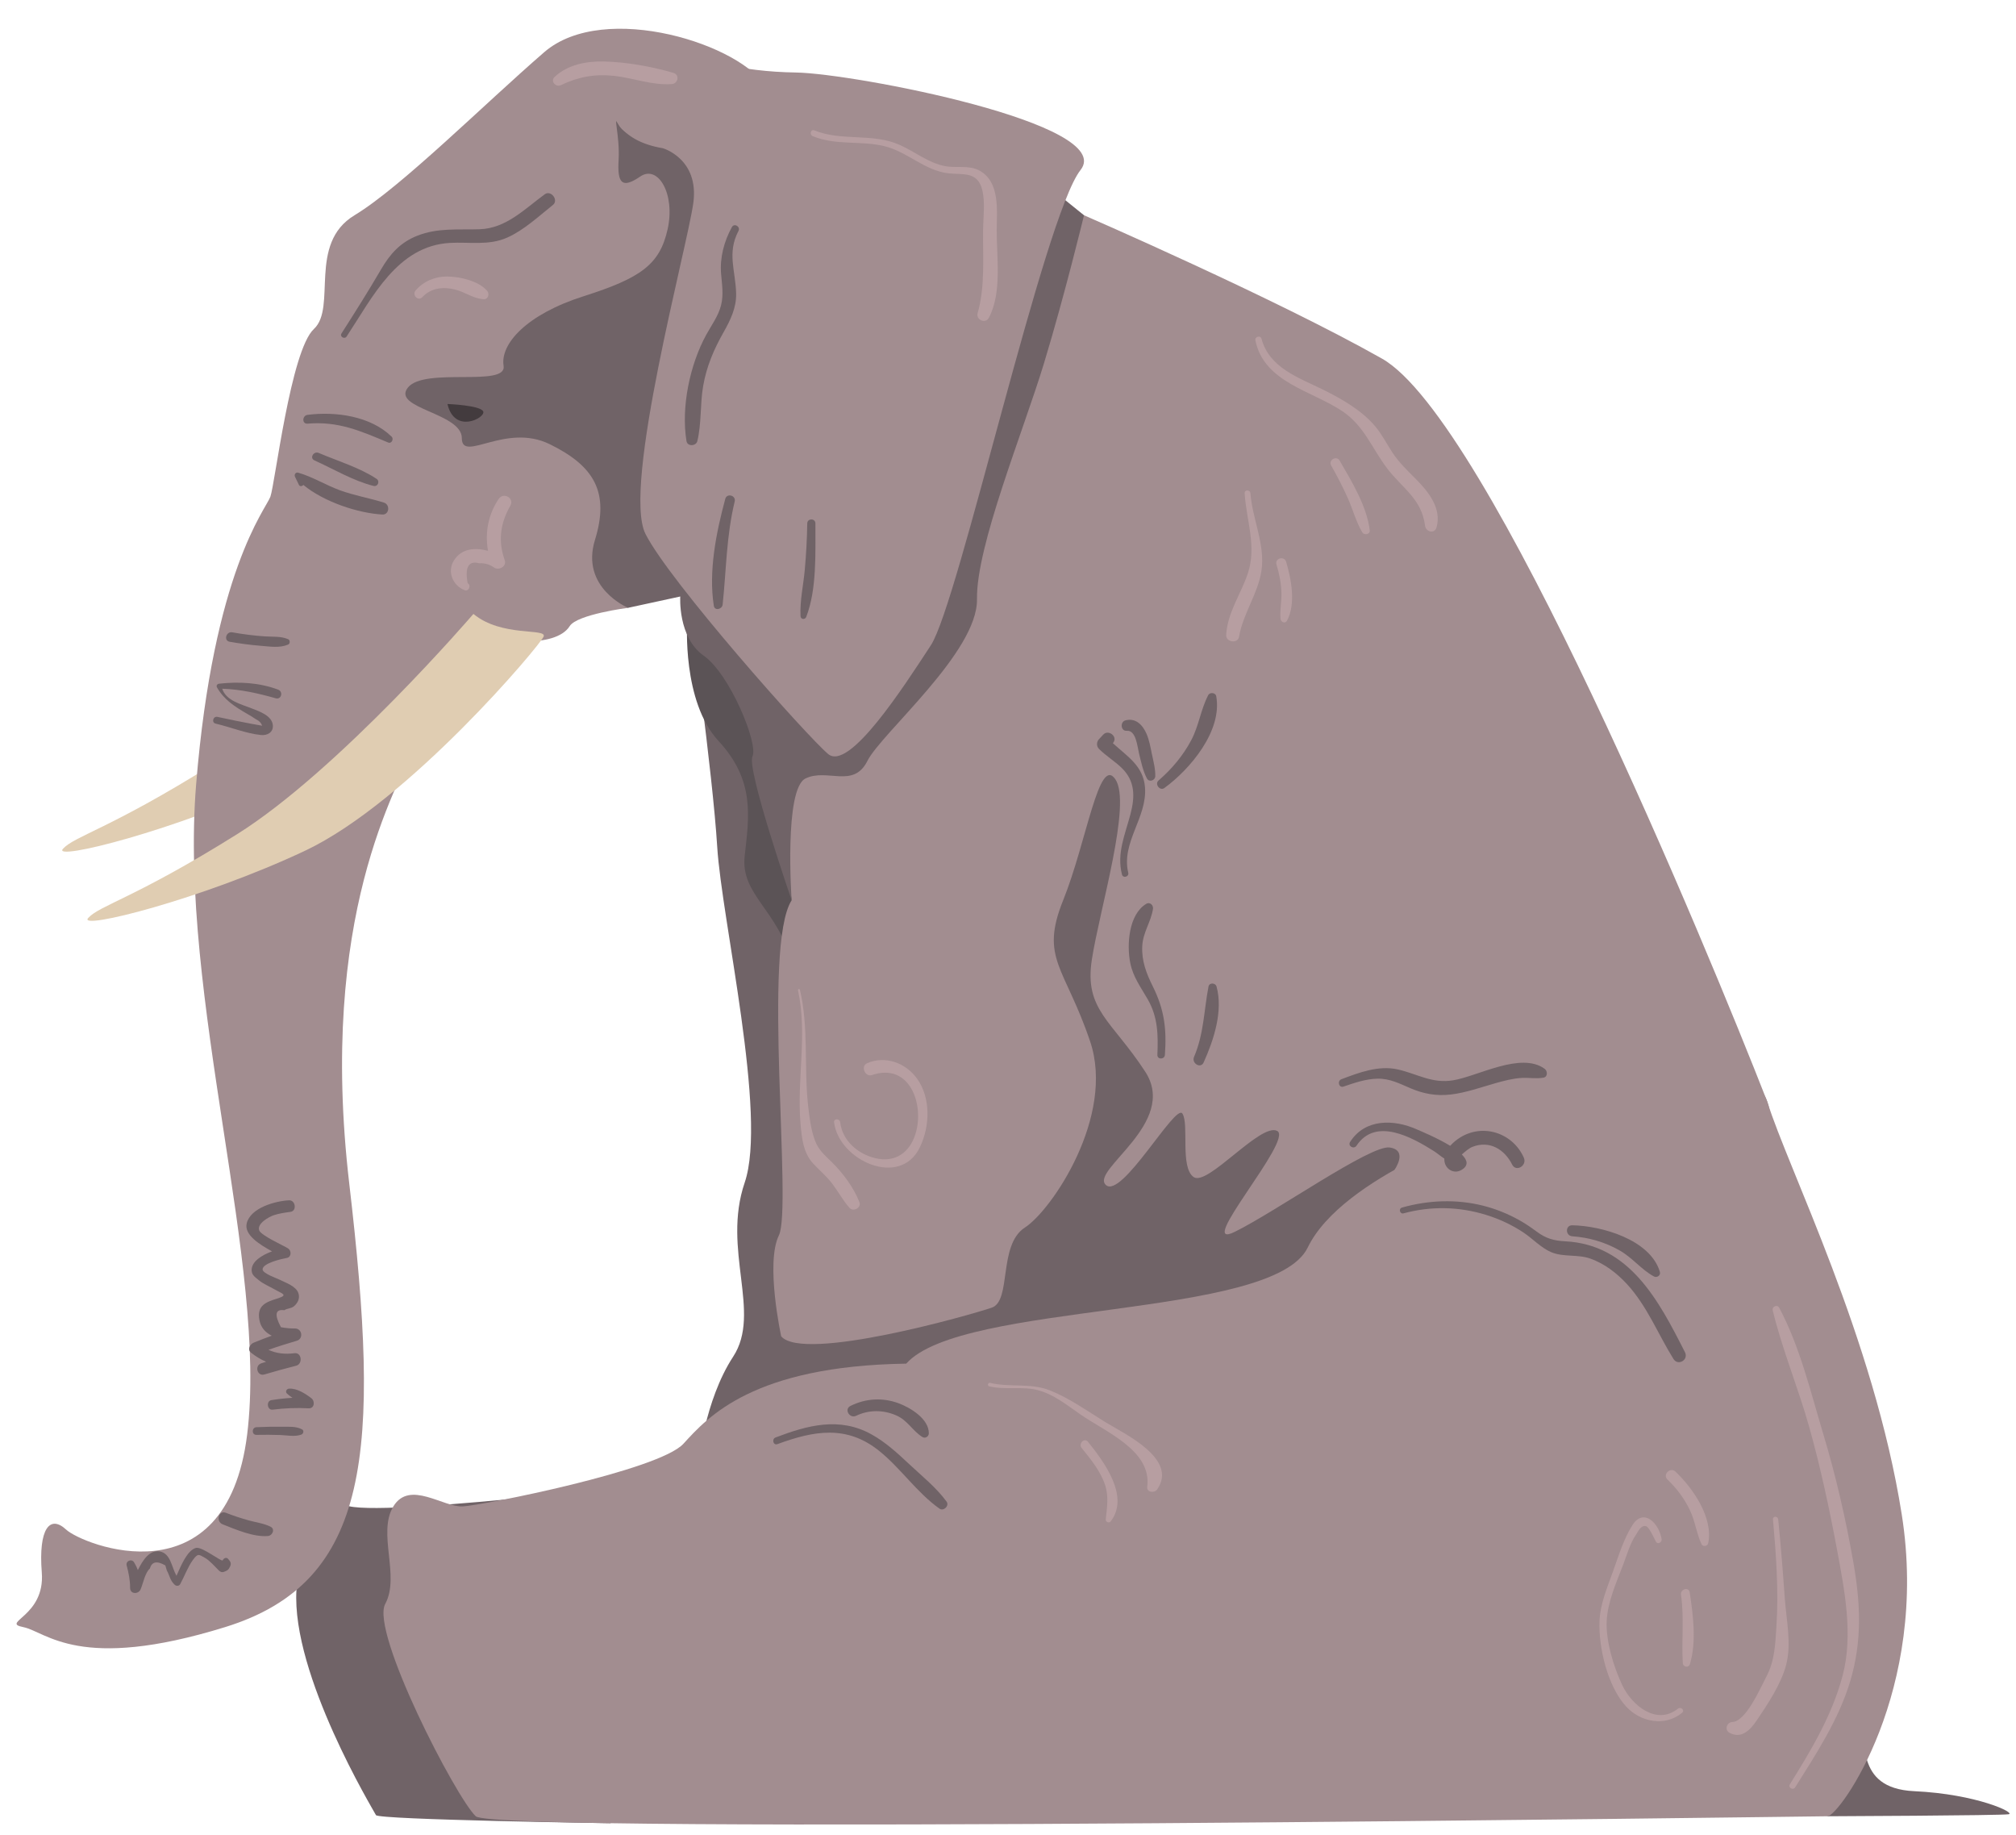 <?xml version="1.0" encoding="UTF-8"?><svg xmlns="http://www.w3.org/2000/svg" xmlns:xlink="http://www.w3.org/1999/xlink" height="2301.1" preserveAspectRatio="xMidYMid meet" version="1.0" viewBox="229.2 337.9 2528.9 2301.1" width="2528.9" zoomAndPan="magnify"><g><g id="change1_1"><path d="M 2521.633 2615.711 C 2521.633 2615.711 2739.594 2614.801 2748.883 2613.172 C 2758.156 2611.531 2709.035 2587.891 2630.434 2584.242 C 2551.836 2580.582 2575.863 2513.832 2557.301 2499.09 C 2538.738 2484.352 2521.633 2615.711 2521.633 2615.711" fill="#706367"/></g><g id="change1_2"><path d="M 1102.531 2191.922 C 1102.531 2191.922 723.758 2239.801 667.164 2226.898 C 610.574 2214 607.582 2225.621 601.074 2331.879 C 594.562 2438.141 697.902 2608.441 700.812 2614.262 C 703.723 2620.078 995.031 2624.43 995.031 2624.43 L 1102.531 2191.922" fill="#706367"/></g><g id="change1_3"><path d="M 1093.797 1096.176 C 1093.797 1096.176 1123.234 1307.711 1128.887 1399.902 C 1134.547 1492.078 1192.133 1736.598 1163.348 1821.02 C 1134.547 1905.434 1185.02 1984.035 1148.867 2039.344 C 1112.715 2094.652 1105.438 2173.242 1105.438 2173.242 L 1274.277 2149.953 C 1274.277 2149.953 1312.121 1387.273 1300.477 1292.68 C 1288.832 1198.07 1093.797 1096.176 1093.797 1096.176" fill="#706367"/></g><g id="change2_1"><path d="M 1091.246 1118.199 C 1091.246 1118.199 1084.574 1217.609 1130.547 1267.195 C 1176.52 1316.793 1168.84 1362.176 1163.348 1411.297 C 1157.84 1460.422 1205.867 1478.973 1222.246 1545.562 C 1238.617 1612.152 1315.934 1401.461 1292.012 1293.402 C 1268.082 1185.332 1091.246 1118.199 1091.246 1118.199" fill="#5b5356"/></g><g id="change3_1"><path d="M 1209.148 2013.859 C 1209.148 2013.859 1189.129 1922.172 1206.227 1887.242 C 1223.34 1852.312 1185.129 1524.82 1222.246 1466.961 C 1198.23 1287.945 1222.246 1247.559 1222.246 1247.559 L 1422.008 613.676 L 1589.012 607.859 C 1589.012 607.859 1828.82 711.922 1962.719 787.605 C 2096.621 863.301 2370.719 1526.832 2445.953 1719.133 C 2521.188 1911.434 1422.008 2477.441 1209.148 2013.859" fill="#a28d90"/></g><g id="change1_4"><path d="M 1978.438 1805.059 C 1978.438 1805.059 1996.215 1780.258 1972.195 1776.977 C 1948.176 1773.707 1829.199 1857.758 1777.891 1882.867 C 1726.578 1907.977 1852.113 1767.156 1831.375 1756.234 C 1810.633 1745.324 1744.039 1826.105 1726.578 1814.098 C 1709.121 1802.086 1721.125 1747.512 1712.387 1734.414 C 1703.652 1721.301 1635.977 1842.477 1616.328 1823.918 C 1596.672 1805.355 1707.719 1746.418 1665.844 1682.008 C 1623.961 1617.602 1589.027 1604.504 1598.859 1541.188 C 1608.688 1477.875 1649.074 1345.789 1628.332 1315.219 C 1607.594 1284.652 1592.309 1393.82 1562.832 1466.953 C 1533.367 1540.094 1565.02 1550.184 1596.672 1643.934 C 1628.332 1737.68 1548.641 1855.578 1514.805 1877.406 C 1480.965 1899.238 1498.438 1969.105 1473.32 1977.84 C 1448.207 1986.566 1237.535 2046.609 1209.152 2013.855 C 1202.602 2021.508 1209.152 2111.02 1209.152 2111.02 C 1209.152 2111.02 1867.398 2101.188 1935.074 2016.047 C 2002.766 1930.898 1978.438 1805.059 1978.438 1805.059" fill="#706367"/></g><g id="change4_1"><path d="M 791.395 1021.066 C 791.395 1021.066 622.559 1217.551 494.477 1297.605 C 366.391 1377.664 322.727 1386.391 308.172 1402.406 C 293.617 1418.418 450.809 1379.121 580.348 1317.992 C 709.887 1256.852 875.086 1060.367 879.453 1049.449 C 883.82 1038.523 826.688 1050.531 791.395 1021.066" fill="#e0cdb2"/></g><g id="change3_2"><path d="M 1017.016 1100.184 C 1017.016 1100.184 953.156 1108.367 943.879 1123.098 C 934.602 1137.848 910.586 1142.207 890.938 1142.207 C 871.285 1142.207 772.797 1215.488 750.297 1270.84 C 727.801 1326.188 628.039 1486.254 667.336 1822.473 C 706.633 2158.691 694.988 2321.703 511.598 2378.473 C 328.203 2435.23 287.453 2384.293 258.34 2378.473 C 229.23 2372.652 285.996 2365.371 281.629 2310.062 C 277.262 2254.75 291.82 2237.281 312.195 2256.211 C 332.57 2275.133 513.055 2347.902 539.25 2136.852 C 565.449 1925.812 453.379 1589.594 475.211 1321.777 C 497.043 1053.965 562.539 976.828 568.363 960.824 C 574.184 944.801 593.832 777.43 622.941 750.5 C 652.051 723.566 614.938 643.523 673.887 607.871 C 732.832 572.199 836.172 468.867 911.855 403.359 C 987.543 337.867 1162.207 394.637 1190.586 448.484 C 1218.965 502.332 1113.449 1005.215 1017.016 1100.184" fill="#a28d90"/></g><g id="change1_5"><path d="M 1047.039 516.172 C 1047.039 516.172 1013.016 510.23 1005.188 494.141 C 997.367 478.047 1007.008 508.527 1005.188 538.543 C 1003.367 568.559 1009.918 574.562 1032.297 559.293 C 1054.676 544.004 1076.508 581.121 1066.688 625.328 C 1056.855 669.547 1033.387 686.457 961.344 709.387 C 889.297 732.301 856.547 769.418 860.914 796.711 C 865.281 824.004 761.578 797.809 740.836 824.004 C 720.098 850.199 808.52 855.66 808.52 887.316 C 808.52 918.973 863.098 867.668 918.773 894.957 C 974.445 922.25 994.094 954.992 975.535 1015.039 C 956.98 1075.07 1017.016 1100.18 1017.016 1100.18 L 1082.516 1085.992 C 1082.516 1085.992 1079.234 1137.297 1111.984 1160.227 C 1144.738 1183.141 1180.758 1270.914 1173.117 1286.527 C 1165.477 1302.137 1222.246 1466.965 1222.246 1466.965 C 1222.246 1466.965 1212.414 1327.234 1239.707 1314.145 C 1266.996 1301.039 1299.746 1327.234 1317.215 1292.297 C 1334.676 1257.379 1455.844 1155.848 1454.754 1089.273 C 1453.664 1022.68 1512.617 879.672 1538.816 793.43 C 1565.004 707.203 1589 607.859 1589 607.859 L 1521.344 553.289 L 1047.039 516.172" fill="#706367"/></g><g id="change3_3"><path d="M 1060.688 523.797 C 1060.688 523.797 1106.527 536.91 1098.887 592.582 C 1091.25 648.254 1009.379 948.441 1038.848 1007.391 C 1068.328 1066.336 1241.887 1261.742 1268.086 1283.57 C 1294.289 1305.395 1361.969 1200.613 1396.898 1147.125 C 1431.836 1093.637 1538.816 608.953 1584.656 551.098 C 1630.504 493.242 1299.746 429.93 1227.695 428.836 C 1155.656 427.746 1110.898 412.469 1056.316 398.266 C 1001.738 384.078 949.336 505.246 1060.688 523.797" fill="#a28d90"/></g><g id="change5_1"><path d="M 790.508 844.555 C 790.508 844.555 833.082 846.191 835.449 854.191 C 837.812 862.207 799.242 882.398 790.508 844.555" fill="#433b3e"/></g><g id="change4_2"><path d="M 823.078 1107.816 C 823.078 1107.816 654.238 1304.301 526.156 1384.352 C 398.07 1464.406 354.406 1473.145 339.852 1489.152 C 325.297 1505.16 482.488 1465.867 612.031 1404.738 C 741.57 1343.605 906.77 1147.109 911.137 1136.199 C 915.504 1125.273 858.375 1137.289 823.078 1107.816" fill="#e0cdb2"/></g><g id="change3_4"><path d="M 2099.559 1751.145 C 2099.559 1751.145 1913.25 1812.277 1869.586 1902.516 C 1825.922 1992.758 1435.844 1969.469 1365.984 2048.066 C 1173.855 2050.977 1117.094 2115.016 1086.523 2148.496 C 1055.953 2181.977 834.723 2225.637 809.977 2227.098 C 785.234 2228.547 743.02 2193.617 722.645 2227.098 C 702.27 2260.566 731.383 2314.426 712.461 2349.359 C 693.539 2384.289 801.246 2592.43 825.988 2615.707 C 850.73 2639 2507.082 2615.707 2521.648 2615.707 C 2536.211 2615.707 2649.727 2458.516 2614.793 2237.277 C 2579.875 2016.047 2472.164 1803.547 2445.961 1719.125 C 2419.77 1634.707 2099.559 1751.145 2099.559 1751.145" fill="#a28d90"/></g><g id="change1_6"><path d="M 1665.5 1325.246 C 1663.355 1298.152 1643.02 1286.414 1625.199 1269.938 C 1625.449 1269.582 1625.703 1269.227 1625.961 1268.875 C 1631.312 1261.359 1619.477 1252.461 1613.258 1259.074 C 1611.434 1261.016 1609.613 1262.957 1607.789 1264.898 C 1604.594 1268.297 1604.402 1273.719 1607.789 1277.109 C 1616.516 1285.824 1627.086 1292.16 1635.953 1300.652 C 1653.301 1317.301 1653.055 1336.848 1647.254 1359.008 C 1640.562 1384.492 1629.855 1407.961 1636.598 1434.602 C 1637.895 1439.715 1645.711 1437.551 1644.488 1432.438 C 1635.398 1394.258 1668.48 1363.168 1665.5 1325.246" fill="#706367"/></g><g id="change1_7"><path d="M 1674.023 1282.961 C 1672.305 1274.594 1670.758 1265.73 1667.289 1257.852 C 1662.422 1246.836 1653.668 1237.906 1640.934 1241.344 C 1633.926 1243.234 1635.039 1255.125 1642.707 1254.402 C 1654.305 1253.309 1656.023 1274.789 1657.895 1282.312 C 1660.543 1292.953 1662.781 1304.477 1667.914 1314.195 C 1670.617 1319.309 1678.27 1316.723 1678.402 1311.352 C 1678.629 1301.902 1675.926 1292.207 1674.023 1282.961" fill="#706367"/></g><g id="change1_8"><path d="M 2140.73 1789.816 C 2127.07 1758.836 2089.672 1746.324 2060.602 1764.605 C 2056.48 1767.188 2052.008 1770.715 2048.363 1774.887 C 2032.125 1764.914 2011.395 1756.465 2006.422 1754.246 C 1977.68 1741.414 1941.332 1740.676 1922.777 1770.074 C 1919.566 1775.156 1927.504 1779.695 1930.793 1774.754 C 1954.93 1738.516 2000.684 1764.387 2027.965 1781.547 C 2031.898 1784.027 2036.48 1788.094 2041.031 1790.906 C 2040.98 1792.059 2040.992 1793.215 2041.164 1794.387 C 2042.613 1804.355 2052.98 1810.527 2062.191 1805.316 C 2071.906 1799.828 2070.051 1792.824 2062.93 1785.766 C 2067.34 1781.965 2071.879 1777.875 2076.512 1776.086 C 2097.75 1767.895 2116.492 1779.266 2126.059 1798.395 C 2131.031 1808.316 2145.047 1799.617 2140.73 1789.816" fill="#706367"/></g><g id="change1_9"><path d="M 2166.762 1678.246 C 2136.926 1656.672 2083.293 1687.586 2051.938 1692.746 C 2025.379 1697.105 2007.16 1684.617 1982.602 1679.086 C 1958.574 1673.688 1934.211 1682.965 1911.98 1691.324 C 1906.281 1693.465 1908.598 1702.625 1914.539 1700.594 C 1928.285 1695.887 1942.363 1691.027 1957.055 1690.695 C 1972.57 1690.344 1984.957 1696.914 1998.703 1702.766 C 2015.137 1709.766 2031.148 1712.625 2048.953 1710.555 C 2068.199 1708.324 2086.5 1701.605 2105.043 1696.367 C 2115.855 1693.305 2126.926 1690.367 2138.191 1689.746 C 2147.488 1689.227 2156.105 1691.074 2165.297 1689.406 C 2170.996 1688.367 2170.57 1681.008 2166.762 1678.246" fill="#706367"/></g><g id="change1_10"><path d="M 1754.863 1211.066 C 1754.016 1206.402 1746.859 1205.695 1744.77 1209.746 C 1735.512 1227.48 1733.145 1247.945 1723.602 1266.008 C 1713.254 1285.594 1699.172 1302.301 1682.453 1316.766 C 1677.367 1321.18 1684.18 1330.23 1689.738 1326.199 C 1722.059 1302.754 1762.777 1254.461 1754.863 1211.066" fill="#706367"/></g><g id="change1_11"><path d="M 1675.332 1575.016 C 1667.168 1558.648 1661.102 1542.844 1662.066 1524.324 C 1662.98 1506.973 1672.961 1494.23 1675.508 1477.871 C 1676.234 1473.219 1671.746 1468.59 1667.086 1471.391 C 1644.941 1484.746 1642.418 1522.809 1647.039 1545.699 C 1650.625 1563.477 1660.469 1576.25 1669.223 1591.672 C 1681.77 1613.762 1682.07 1636.195 1681.051 1660.848 C 1680.793 1666.945 1690.035 1666.84 1690.473 1660.848 C 1692.789 1628.48 1689.816 1604.082 1675.332 1575.016" fill="#706367"/></g><g id="change1_12"><path d="M 1755.242 1575.109 C 1753.945 1570.383 1746.184 1569.883 1745.168 1575.109 C 1739.324 1605.516 1739.488 1634.145 1727.023 1663.359 C 1723.57 1671.43 1735.32 1678.594 1739.043 1670.371 C 1751.715 1642.367 1763.691 1605.902 1755.242 1575.109" fill="#706367"/></g><g id="change1_13"><path d="M 1416.578 2221.059 C 1403.672 2203.398 1385.578 2188.961 1369.641 2174.02 C 1354.98 2160.281 1339.898 2146.398 1322.191 2136.641 C 1282.148 2114.57 1242.551 2125.238 1202.102 2140.641 C 1196.961 2142.602 1199.141 2150.93 1204.41 2148.988 C 1250.5 2132.059 1291.41 2124.801 1332.051 2157.48 C 1359.199 2179.32 1379.34 2209.852 1407.711 2229.922 C 1412.879 2233.578 1420.371 2226.238 1416.578 2221.059" fill="#706367"/></g><g id="change1_14"><path d="M 1356.238 2097.691 C 1336.18 2090.328 1315 2091.609 1295.969 2101.141 C 1287.73 2105.262 1294.949 2117.391 1303.16 2113.449 C 1319.16 2105.77 1337.109 2105.898 1353.34 2112.91 C 1367.871 2119.18 1373.891 2132.441 1386.328 2140.121 C 1389.82 2142.27 1394.301 2139.469 1394.34 2135.52 C 1394.539 2117.352 1371.27 2103.199 1356.238 2097.691" fill="#706367"/></g><g id="change1_15"><path d="M 710.832 968.219 C 692.484 962.504 673.648 959.352 655.488 952.723 C 637.809 946.27 621.211 935.793 603.199 930.676 C 600.082 929.785 597.969 933.164 599.25 935.805 C 600.914 939.234 602.57 942.664 604.219 946.094 C 605.32 948.379 608.539 947.781 609.676 946.016 C 635.539 967.395 678.438 981.477 708.812 983.168 C 717.629 983.648 718.789 970.695 710.832 968.219" fill="#706367"/></g><g id="change1_16"><path d="M 701.516 938.375 C 680.145 924.215 652.539 915.992 628.996 905.922 C 622.73 903.234 617.188 912.352 623.555 915.223 C 647.293 925.949 672.438 941 697.754 947.293 C 703.227 948.656 706.102 941.414 701.516 938.375" fill="#706367"/></g><g id="change1_17"><path d="M 720.512 885.559 C 693.988 859.645 650.305 853.68 614.992 858.172 C 608.117 859.039 607.793 869.836 614.992 869.219 C 653.645 865.902 681.648 878.422 716.23 892.906 C 720.441 894.672 723.438 888.418 720.512 885.559" fill="#706367"/></g><g id="change1_18"><path d="M 912.543 581.543 C 886.984 600.254 864.125 624.332 830.719 625.418 C 803.871 626.277 778.445 623.379 752.75 633.492 C 731.211 641.984 718.547 656.32 707.137 675.848 C 691.305 702.945 674.516 729.625 657.582 756.055 C 654.965 760.145 661.414 763.859 664.062 759.844 C 696.602 710.559 727.523 646.238 793.711 642.52 C 817.957 641.164 842.184 646.133 865.18 635.992 C 886.266 626.695 904.914 609.176 922.836 594.898 C 930.305 588.934 920.34 575.848 912.543 581.543" fill="#706367"/></g><g id="change1_19"><path d="M 1147.297 622.707 C 1137.535 640.438 1132.098 660.844 1133.727 681.121 C 1134.809 694.598 1137.078 707.375 1133.707 720.734 C 1130.348 734.094 1121.688 745.762 1115.148 757.672 C 1094.578 795.152 1083.367 848.598 1090.336 891.105 C 1091.488 898.105 1102.406 897.551 1103.957 891.105 C 1109.336 868.727 1107.297 844.75 1111.258 821.977 C 1115.535 797.375 1124.598 776.207 1136.828 754.617 C 1145.398 739.473 1153.008 723.965 1152.617 706.133 C 1151.996 677.391 1140.887 655.566 1155.547 627.531 C 1158.387 622.094 1150.277 617.297 1147.297 622.707" fill="#706367"/></g><g id="change1_20"><path d="M 1138.973 963.582 C 1127.672 1005.555 1117.801 1054.195 1124.641 1097.66 C 1125.703 1104.422 1135.082 1101.949 1135.691 1096.184 C 1140.352 1052.305 1140.281 1010.242 1150.812 966.84 C 1152.672 959.18 1141.031 955.93 1138.973 963.582" fill="#706367"/></g><g id="change1_21"><path d="M 1252.07 994.293 C 1252.094 987.699 1241.934 987.699 1241.836 994.293 C 1241.539 1013.785 1240.465 1033.219 1238.711 1052.637 C 1236.984 1071.809 1232.461 1091.391 1233.391 1110.586 C 1233.59 1114.844 1239.094 1115.352 1240.566 1111.562 C 1254.059 1076.574 1251.922 1031.203 1252.07 994.293" fill="#706367"/></g><g id="change1_22"><path d="M 607.969 2130.422 C 600.242 2126.379 591.359 2127.32 582.777 2127.199 C 572.145 2127.059 561.523 2127.289 550.898 2127.77 C 544.746 2128.051 544.68 2137.512 550.898 2137.391 C 560.82 2137.199 570.738 2137.211 580.652 2137.559 C 589.344 2137.859 598.844 2140.051 607.098 2137.09 C 609.855 2136.102 610.949 2131.98 607.969 2130.422" fill="#706367"/></g><g id="change1_23"><path d="M 619.754 2091.391 C 612.137 2085.59 601.641 2078.762 591.652 2079.422 C 588.723 2079.609 586.719 2083.289 589.121 2085.531 C 591.262 2087.531 593.617 2089.27 596.047 2090.922 C 587.188 2091.449 578.367 2092.391 569.539 2093.859 C 562.867 2094.961 564.348 2106.641 571.152 2105.781 C 586.16 2103.898 601.207 2103.262 616.316 2104.09 C 623.797 2104.5 624.582 2095.07 619.754 2091.391" fill="#706367"/></g><g id="change1_24"><path d="M 598.633 2034.969 C 586.77 2036.531 576.02 2035.371 565.965 2030.719 C 577.691 2026.578 589.535 2022.879 601.52 2019.359 C 610.043 2016.859 608.332 2004.172 599.434 2003.949 C 593.441 2004.031 587.496 2003.5 581.598 2002.352 C 573.141 1986.531 574.578 1979.43 585.914 1981.051 C 589.34 1978.551 594.332 1979.23 598.074 1975.988 C 602.746 1971.949 605.617 1966.191 603.586 1959.859 C 600.691 1950.852 587.5 1946.629 580.305 1942.941 C 576.363 1940.91 558.504 1934.98 558.605 1929.801 C 558.766 1921.969 582.785 1916.621 589.043 1915.488 C 594.914 1914.43 594.93 1906.371 590.602 1903.578 C 584.82 1899.852 556.598 1887.398 554.324 1880.898 C 551.324 1872.309 566.742 1863.891 572.555 1861.941 C 579.414 1859.641 586.543 1858.691 593.672 1857.68 C 601.883 1856.52 599.941 1842.781 591.715 1843.211 C 574.828 1844.09 543.48 1852.41 538.676 1872.148 C 535.172 1886.551 555.074 1898.801 570.434 1907.238 C 557.906 1911.898 544.285 1919.93 544.883 1931.398 C 545.191 1937.371 549.816 1939.98 553.797 1943.352 C 559.305 1948.012 567.07 1951.16 573.375 1954.789 C 583.301 1960.52 591.656 1961.879 576.68 1966.531 C 562.801 1970.852 551.324 1975.148 554.566 1993.16 C 556.352 2003.07 562.371 2009.16 570.086 2013.012 C 562.449 2015.77 554.871 2018.711 547.324 2021.809 C 542.812 2023.672 539.133 2030.352 544.043 2034.25 C 550.102 2039.059 556.398 2042.898 562.996 2045.73 C 560.996 2046.371 558.992 2046.98 557 2047.629 C 548.164 2050.512 551.824 2064.301 560.863 2061.641 C 574.102 2057.762 587.367 2053.988 600.754 2050.648 C 609.234 2048.531 607.723 2033.762 598.633 2034.969" fill="#706367"/></g><g id="change1_25"><path d="M 517.09 2295.051 C 516.5 2294.34 515.914 2293.629 515.324 2292.922 C 513.176 2290.32 509.617 2292.199 508.598 2294.691 C 507.543 2297.27 482.523 2277.059 474.941 2279.16 C 463.965 2282.211 456.027 2301.879 450.582 2314.121 C 444.395 2303.32 443.398 2286.07 429.594 2283.578 C 417 2281.309 408.41 2294.219 402.133 2306.969 C 400.922 2303.711 399.395 2300.48 397.379 2297.211 C 394.379 2292.328 386.605 2295.469 388.09 2301.129 C 390.559 2310.539 392.453 2319.48 392.398 2329.23 C 392.352 2337.422 402.871 2337.59 405.637 2331.02 C 408.723 2323.68 411.148 2310.379 417.172 2305.02 C 419.621 2296.359 426.094 2295.059 436.598 2301.121 C 437.219 2303.211 437.828 2305.289 438.434 2307.379 C 442.203 2314.07 442.363 2319.84 448.414 2325.441 C 450.414 2327.289 453.863 2327.109 455.258 2324.559 C 460.461 2315.07 464.621 2303.371 470.926 2294.609 C 477.695 2285.211 478.719 2287.52 486.172 2291.559 C 492.191 2294.828 499.211 2303.039 504.07 2307.789 C 505.453 2309.148 507.867 2310.051 509.781 2309.301 C 514.535 2307.461 515.898 2306.809 517.996 2302.07 C 519.145 2299.469 518.895 2297.23 517.09 2295.051" fill="#706367"/></g><g id="change1_26"><path d="M 568.566 2252.539 C 560.102 2248.398 550.578 2247.211 541.523 2244.73 C 531.656 2242.031 521.992 2238.762 512.445 2235.09 C 503.402 2231.621 499.566 2246.078 508.457 2249.57 C 525.117 2256.102 547.18 2265.801 565.398 2264.23 C 571.02 2263.75 574.672 2255.52 568.566 2252.539" fill="#706367"/></g><g id="change1_27"><path d="M 578.098 1202.773 C 554.273 1193.895 529.074 1192.605 504.023 1195.336 C 501.77 1195.578 500.121 1197.762 501.371 1199.957 C 510.297 1215.547 523.781 1224.176 539.012 1232.992 C 542.977 1235.273 546.918 1237.602 550.688 1240.219 C 554.281 1241.805 556.746 1244.41 558.082 1248.027 C 553.789 1247.25 549.488 1246.484 545.188 1245.742 C 530.746 1243.035 516.359 1240.109 502.012 1236.961 C 496.543 1235.75 494.199 1244.09 499.688 1245.387 C 518.148 1249.723 537.695 1257.73 556.5 1259.691 C 564.539 1260.523 572.273 1256.375 571.449 1247.316 C 570.363 1235.34 554.348 1230.02 545.16 1226.383 C 531.664 1221.027 512.848 1216.746 507.945 1201.621 C 530.996 1202.398 552.938 1207.344 575.105 1213.641 C 582.188 1215.648 584.777 1205.281 578.098 1202.773" fill="#706367"/></g><g id="change1_28"><path d="M 590.707 1139.539 C 581.469 1135.578 571.707 1136.68 561.754 1136.016 C 547.914 1135.098 534.188 1133.316 520.527 1130.906 C 512.793 1129.543 509.484 1141.395 517.266 1142.738 C 530.227 1145 543.25 1146.789 556.367 1147.824 C 567.875 1148.719 579.934 1150.852 590.707 1146.238 C 593.254 1145.148 593.254 1140.629 590.707 1139.539" fill="#706367"/></g><g id="change1_29"><path d="M 2342.852 2033.758 C 2309.941 1968.797 2273.301 1898.789 2192.727 1894.648 C 2178.18 1893.898 2168.516 1891.117 2156.82 1882.477 C 2149.605 1877.148 2142.258 1872.109 2134.41 1867.77 C 2120.395 1860.008 2105.172 1853.879 2089.629 1849.977 C 2056.129 1841.547 2021 1842.945 1987.887 1852.328 C 1983.25 1853.648 1985.207 1860.828 1989.875 1859.566 C 2024.254 1850.285 2059.355 1850.996 2093.418 1861.527 C 2110.113 1866.688 2126.012 1874.117 2140.559 1883.816 C 2151.594 1891.188 2162.668 1903.066 2175.07 1908.27 C 2190.523 1914.77 2208.211 1910.629 2224.27 1916.367 C 2241.801 1922.648 2257.152 1934.348 2269.699 1947.887 C 2295.262 1975.488 2308.801 2010.688 2328.418 2042.199 C 2334.137 2051.379 2347.707 2043.328 2342.852 2033.758" fill="#706367"/></g><g id="change1_30"><path d="M 2311.387 1932.988 C 2299.414 1892.508 2238.246 1875.168 2201.441 1874.547 C 2192.504 1874.387 2192.688 1887.707 2201.441 1888.328 C 2222.598 1889.828 2242.887 1895.758 2261.316 1906.348 C 2277.008 1915.34 2288.289 1930.277 2303.926 1938.73 C 2307.711 1940.777 2312.691 1937.367 2311.387 1932.988" fill="#706367"/></g><g id="change6_1"><path d="M 2005.426 938.809 C 1994.727 928.094 1984.23 918.133 1975.84 905.395 C 1968.672 894.516 1962.91 882.922 1954.52 872.852 C 1937.711 852.66 1912.152 838.035 1888.891 826.578 C 1858.547 811.613 1821.449 799.328 1811.711 762.863 C 1810.391 757.871 1802.977 759.988 1804.02 764.98 C 1815.012 817.68 1874.543 827.691 1913.184 853.664 C 1940.391 871.957 1950.09 899.922 1968.922 924.887 C 1987.973 950.145 2012.523 963.102 2016.816 997.309 C 2017.781 1005.039 2028.77 1007.832 2031.219 999.262 C 2037.93 975.742 2021.164 954.559 2005.426 938.809" fill="#b79ea1"/></g><g id="change6_2"><path d="M 1909.676 915.582 C 1905.711 908.742 1895.168 914.887 1899.078 921.777 C 1906.715 935.223 1913.809 948.926 1920.109 963.051 C 1926.293 976.973 1930.27 992.457 1938.082 1005.531 C 1940.441 1009.48 1948.027 1008.188 1947.422 1002.992 C 1943.922 972.918 1924.648 941.383 1909.676 915.582" fill="#b79ea1"/></g><g id="change6_3"><path d="M 2554.059 2297.133 C 2544.535 2242.652 2532.117 2188.672 2516.16 2135.723 C 2500.203 2082.703 2487.141 2027.004 2461.031 1977.902 C 2458.621 1973.363 2451.762 1976.531 2452.941 1981.32 C 2464.98 2030.84 2484.922 2078.453 2498.738 2127.621 C 2512.918 2178.062 2523.965 2229.863 2533.598 2281.34 C 2543.102 2332.223 2554.105 2388.312 2540.586 2439.41 C 2527.523 2488.789 2501.273 2532.699 2474.438 2575.609 C 2471.824 2579.801 2478.422 2583.629 2481.047 2579.473 C 2507.566 2537.27 2535.879 2494.16 2550.234 2445.992 C 2565.293 2395.473 2563.059 2348.531 2554.059 2297.133" fill="#b79ea1"/></g><g id="change6_4"><path d="M 2468.086 2342.609 C 2465.742 2309.461 2463.129 2276.312 2459.789 2243.25 C 2459.363 2239.113 2452.859 2239.02 2453.238 2243.25 C 2457.176 2287.621 2460.473 2332.699 2457.586 2377.242 C 2456.109 2400 2455.625 2420.629 2444.668 2441.199 C 2437.664 2454.352 2419.402 2496.93 2402.262 2497.469 C 2395.363 2497.691 2392.082 2507.398 2398.617 2510.949 C 2413.734 2519.16 2424.734 2507.57 2433.094 2495.191 C 2446.844 2474.82 2463.816 2449.312 2469.891 2425.281 C 2476.637 2398.629 2470 2369.52 2468.086 2342.609" fill="#b79ea1"/></g><g id="change6_5"><path d="M 1307.301 1845.57 C 1300.051 1827.059 1286.629 1809.129 1272.469 1795.18 C 1263.488 1786.328 1255.93 1780.27 1251.352 1767.828 C 1246.359 1754.27 1244.352 1737.91 1242.82 1723.75 C 1237.602 1675.57 1243.871 1626.75 1232.609 1579.199 C 1232.25 1577.648 1229.91 1578.309 1230.238 1579.852 C 1242.328 1635.641 1228.609 1690.922 1233.371 1746.961 C 1234.871 1764.59 1236.672 1783.5 1249.09 1796.93 C 1257.281 1805.781 1266.16 1813.039 1273.512 1822.801 C 1280.949 1832.68 1286.66 1843.57 1294.922 1852.77 C 1299.672 1858.059 1310.012 1852.512 1307.301 1845.57" fill="#b79ea1"/></g><g id="change6_6"><path d="M 1379.52 1690.578 C 1365.289 1670.781 1339.469 1661.301 1316.801 1671.359 C 1308.469 1675.059 1314.398 1689.09 1323.031 1686.129 C 1369.828 1670.141 1389.109 1722.18 1377.68 1759.621 C 1370.488 1783.199 1352.441 1796.219 1327.66 1790.488 C 1305.602 1785.391 1285.871 1768.68 1283.129 1745.301 C 1282.57 1740.48 1274.922 1740.422 1275.488 1745.301 C 1281.07 1792.879 1358.441 1828.781 1383.289 1776.352 C 1395.781 1750 1396.988 1714.898 1379.52 1690.578" fill="#b79ea1"/></g><g id="change6_7"><path d="M 1479.496 626.352 C 1479.652 601.82 1483.766 566.371 1458.203 551.996 C 1444.902 544.512 1428.863 549.02 1414.504 546.215 C 1393.516 542.117 1376.773 528.051 1357.562 519.535 C 1323.434 504.395 1284.984 515.41 1250.652 501.391 C 1246.172 499.562 1244.254 506.805 1248.652 508.629 C 1277.645 520.609 1308.402 514.016 1338.285 521.133 C 1367.332 528.051 1389.172 552.105 1419.465 555.324 C 1437.355 557.227 1455.727 552.547 1461.445 576.449 C 1465.145 591.879 1462.566 610.719 1462.395 626.352 C 1462.004 660.848 1465.105 697.191 1455.555 730.648 C 1453.195 738.898 1465.445 744.359 1469.574 736.566 C 1486.355 704.953 1479.273 660.895 1479.496 626.352" fill="#b79ea1"/></g><g id="change6_8"><path d="M 1615.211 2121.078 C 1593.074 2107.379 1570.488 2091.227 1546.188 2081.598 C 1521.547 2071.828 1496.469 2078.285 1471.316 2072.168 C 1468.496 2071.488 1467.293 2075.836 1470.109 2076.508 C 1490.16 2081.316 1510.902 2076.168 1530.816 2081.258 C 1550.766 2086.355 1567.66 2100.059 1584.223 2111.586 C 1616.184 2133.828 1674.293 2156.988 1668.281 2202.488 C 1667.34 2209.719 1677.438 2210.648 1680.746 2205.859 C 1707.555 2167.207 1639.043 2135.836 1615.211 2121.078" fill="#b79ea1"/></g><g id="change6_9"><path d="M 1593.934 2146.02 C 1589.445 2140.438 1581.617 2148.352 1586.07 2153.879 C 1597.316 2167.828 1609.625 2182.688 1615.355 2200.031 C 1620.316 2215.07 1617.777 2228.32 1616.262 2243.578 C 1615.961 2246.5 1620.445 2248.461 1622.305 2246.09 C 1647 2214.578 1613.453 2170.309 1593.934 2146.02" fill="#b79ea1"/></g><g id="change6_10"><path d="M 2334.152 2480.699 C 2306.957 2502.328 2276.094 2476.348 2264.277 2451.488 C 2253.527 2428.871 2243.465 2396.027 2244.645 2371 C 2245.793 2346.707 2256.863 2322.41 2265.441 2299.898 C 2270.102 2287.68 2274.125 2273.059 2281.586 2262.289 C 2284.188 2258.539 2287.434 2250.352 2294.02 2251.91 C 2297.828 2252.809 2304.266 2267.211 2306.336 2271.141 C 2308.566 2275.398 2314.227 2272.23 2313.566 2268.09 C 2310.391 2248.461 2291.102 2228.281 2276.883 2250.68 C 2266.047 2267.738 2259.465 2289.379 2252.707 2308.281 C 2245.477 2328.5 2236.492 2349.301 2235.645 2371 C 2234.367 2404.371 2245.824 2452.668 2268.906 2477.91 C 2287.074 2497.781 2317.922 2503.672 2339.312 2485.859 C 2342.961 2482.828 2337.773 2477.82 2334.152 2480.699" fill="#b79ea1"/></g><g id="change6_11"><path d="M 2348.777 2334.871 C 2347.691 2327.672 2336.844 2330.758 2337.855 2337.879 C 2342.035 2366.859 2338.379 2394.859 2340.141 2423.668 C 2340.445 2428.699 2347.531 2429.922 2349.066 2424.871 C 2357.469 2396.988 2353.086 2363.18 2348.777 2334.871" fill="#b79ea1"/></g><g id="change6_12"><path d="M 2330.961 2183.508 C 2324.363 2177.258 2314.398 2187.18 2320.977 2193.5 C 2332.754 2204.82 2342.473 2217.688 2349.375 2232.559 C 2355.68 2246.148 2357.387 2261.09 2363.621 2274.5 C 2365.254 2278.039 2371.18 2277.109 2371.969 2273.406 C 2378.723 2241.449 2352.805 2204.23 2330.961 2183.508" fill="#b79ea1"/></g><g id="change6_13"><path d="M 1797.738 956.453 C 1797.398 951.855 1790.211 951.789 1790.5 956.453 C 1792.66 990.719 1805.855 1023.09 1794.457 1057.129 C 1785.723 1083.215 1768.949 1106.074 1767.328 1134.219 C 1766.812 1143.328 1781.902 1145.605 1783.488 1136.406 C 1788.488 1107.293 1807.086 1082.801 1811.547 1053.898 C 1816.609 1021.203 1800.137 988.723 1797.738 956.453" fill="#b79ea1"/></g><g id="change6_14"><path d="M 1842.547 1042.453 C 1840.246 1034.727 1828.09 1038.027 1830.441 1045.781 C 1833.977 1057.477 1836.266 1069.195 1836.652 1081.445 C 1837 1092.32 1834.422 1103.414 1835.555 1114.156 C 1835.965 1118.098 1841.391 1120.449 1843.621 1116.34 C 1854.965 1095.418 1849.023 1064.18 1842.547 1042.453" fill="#b79ea1"/></g><g id="change6_15"><path d="M 854.75 963.609 C 841.52 983.137 837.352 1006.199 841.371 1028.684 C 825.605 1024.457 808.312 1025.32 798.629 1040.742 C 789.703 1054.945 797.312 1072.5 812.164 1078.098 C 817.215 1080.004 820.652 1071.801 815.844 1069.363 C 812.109 1049.062 816.949 1040.707 830.363 1044.305 C 837.41 1043.906 843.852 1045.836 849.699 1050.117 C 855.836 1053.289 865.016 1047.922 862.328 1040.402 C 853.758 1016.387 856.801 993.953 869.359 972.156 C 874.855 962.605 860.805 954.676 854.75 963.609" fill="#b79ea1"/></g><g id="change6_16"><path d="M 840.293 702.652 C 829.461 690.141 806.258 684.797 790.188 684.684 C 774.996 684.586 760.496 690.594 750.605 702.129 C 745.688 707.867 753.703 716.164 758.996 710.523 C 770.09 698.719 785.578 697.258 800.66 701.176 C 812.902 704.359 823.281 712.539 835.953 713.137 C 841.645 713.406 843.555 706.418 840.293 702.652" fill="#b79ea1"/></g><g id="change6_17"><path d="M 1073.965 429.312 C 1046.773 421.316 1014.684 415.574 986.234 415.004 C 964.324 414.574 941.273 419.047 924.898 434.387 C 919.184 439.746 926.426 447.742 932.832 444.68 C 954.715 434.195 975.516 430.422 999.645 433.055 C 1023.621 435.656 1047.863 445.266 1072.062 443.316 C 1079.852 442.699 1082.023 431.676 1073.965 429.312" fill="#b79ea1"/></g></g></svg>